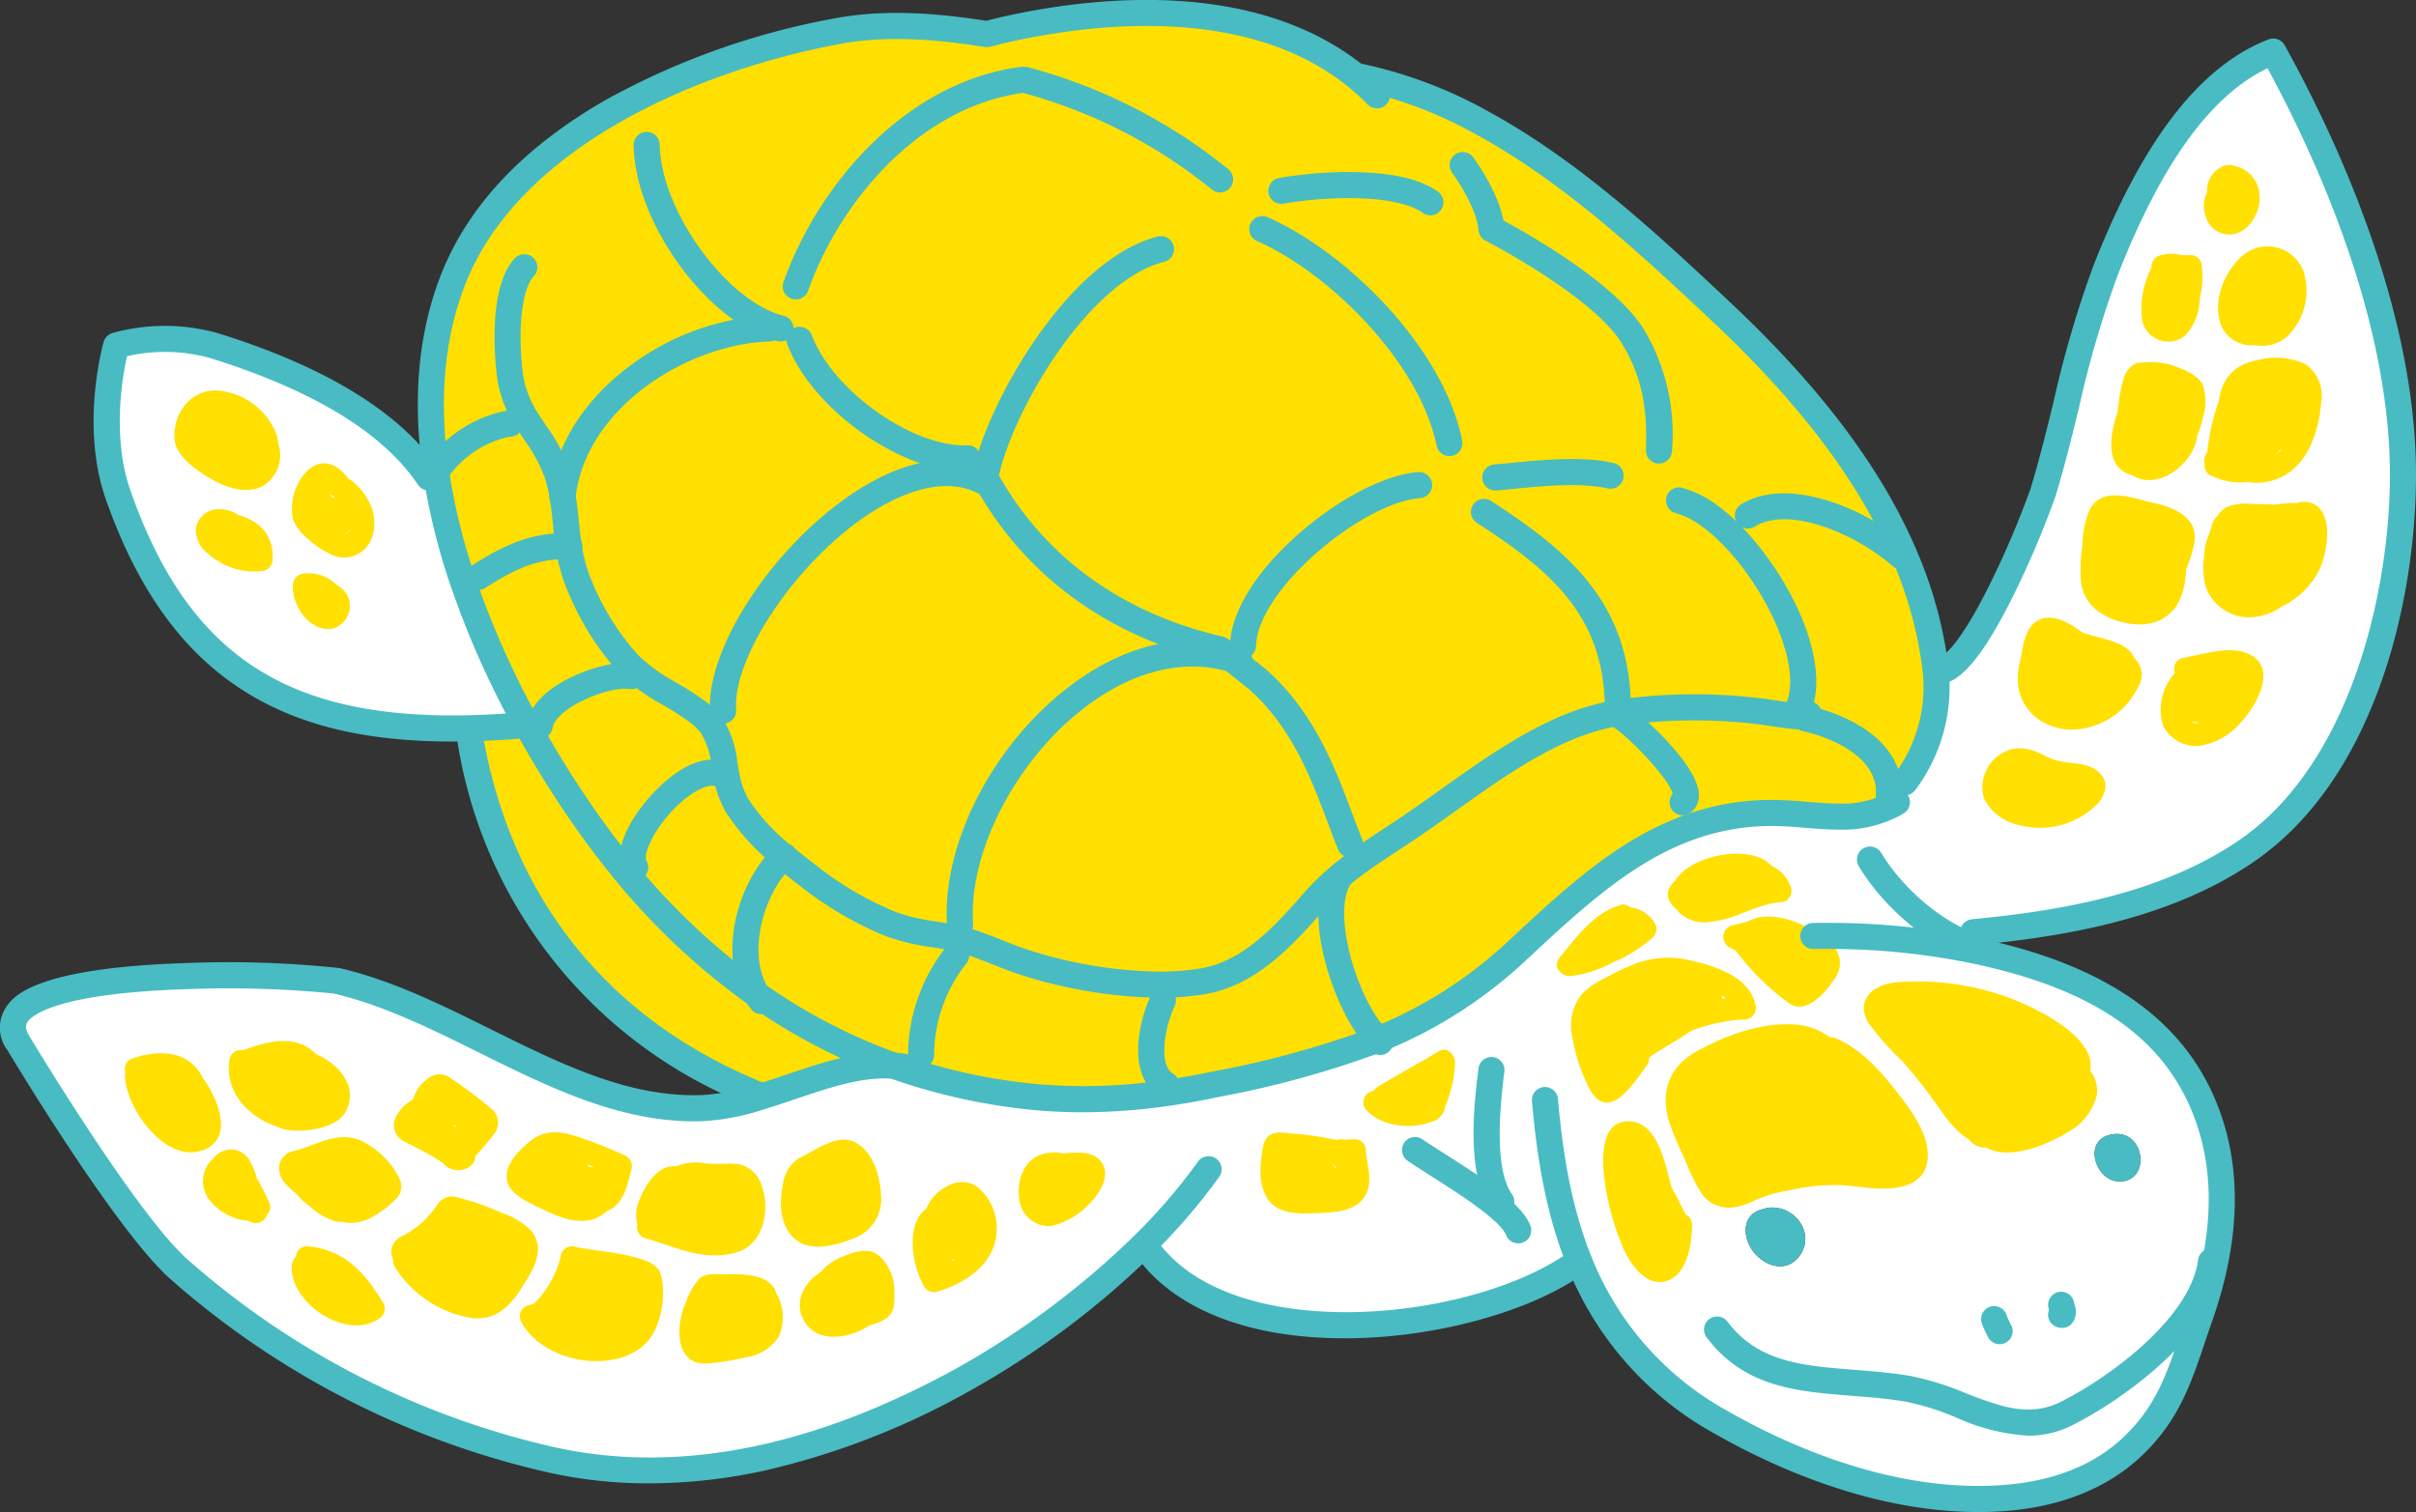<svg xmlns="http://www.w3.org/2000/svg" width="256.193" height="160.381" viewBox="0 0 256.193 160.381">
  <rect x="0" y="0" width="256.193" height="160.381" fill="#333333" stroke="none"/>
  <g id="グループ_666" data-name="グループ 666" transform="translate(-1321.437 -459.399)">
    <path id="パス_2449" data-name="パス 2449" d="M1383.74,547.562c-16.789-6.843-27.385-20.018-30.539-37.836l-.027-1.03q2.372-.057,4.89-.254h1.2a109.417,109.417,0,0,0,6.328,10.126q1.585,2.246,3.273,4.355a72.2,72.2,0,0,0,14.748,14.032,60.8,60.8,0,0,0,14.451,7.518c-4.6-.3-9.477,1.925-14.248,3.36Z" transform="translate(18.086 27.949)" fill="#ffe000"/>
    <path id="パス_2450" data-name="パス 2450" d="M1510.118,530.03c-.017-.174-.037-.35-.06-.529a43.939,43.939,0,0,0-3.265-11.747c-4.254-9.945-11.754-18.6-19.52-25.886-7.452-6.989-15.746-14.724-25.073-19.845a46.925,46.925,0,0,0-13.377-5.049l-.082.1c-10.151-8.281-25.606-7.716-37.619-4.966l-1.622.407c-5.267-.816-10.562-1.3-15.84-.314-15.272,2.851-34.757,10.97-40.776,26.382a39.484,39.484,0,0,0-1.881,19.81c.045.338.094.678.147,1.016a67.03,67.03,0,0,0,2.7,10.886,94.789,94.789,0,0,0,6.922,15.592,109.417,109.417,0,0,0,6.328,10.126q1.585,2.246,3.273,4.355a72.2,72.2,0,0,0,14.748,14.032,60.8,60.8,0,0,0,14.451,7.518q1.168.422,2.363.791a62.7,62.7,0,0,0,11.424,2.419,58.778,58.778,0,0,0,15.317-.319q2.574-.372,5.124-.918a103.105,103.105,0,0,0,17.165-4.732l.221-.089a47.234,47.234,0,0,0,14.674-9.462c5.813-5.393,11.438-10.674,18.525-13.1a25.593,25.593,0,0,1,9.14-1.369c2.14.061,4.273.372,6.356.372a11.405,11.405,0,0,0,5.735-1.3l-.446-.739c-.006,0-.019-.779-.014-1.064a5.006,5.006,0,0,0-.071-.515l1.752-.019A16.819,16.819,0,0,0,1510.118,530.03Zm-145.82-13.2c.275-.008.559-.011.851,0Z" transform="translate(16.585 0.504)" fill="#ffe000"/>
    <path id="パス_2451" data-name="パス 2451" d="M1561.992,462.884c-8.9,3.44-14.484,14.815-17.757,23.148-3.008,7.65-4.272,15.815-6.67,23.652-.554,1.819-7.424,19.4-11.174,18.843l-.189.02a16.819,16.819,0,0,1-3.284,11.84l-1.752.019a5,5,0,0,1,.071.515,5.794,5.794,0,0,1,.014.844c0,.157,0,.22,0,.22l.446.739a11.405,11.405,0,0,1-5.735,1.3c-2.083,0-4.217-.311-6.356-.372a25.592,25.592,0,0,0-9.14,1.369c-7.086,2.427-12.711,7.708-18.525,13.1a47.234,47.234,0,0,1-14.674,9.462.6.6,0,0,1,.031.342c-.086-.08-.169-.165-.252-.253a103.117,103.117,0,0,1-17.165,4.732q-2.55.544-5.124.918a58.775,58.775,0,0,1-15.317.319,62.686,62.686,0,0,1-11.424-2.419q-1.2-.372-2.363-.791c-4.6-.3-9.477,1.925-14.248,3.359a23.9,23.9,0,0,1-6.01,1.149c-13.7.473-25.65-10.476-38.771-13.5-2.721-.626-39.282-2.363-33.735,6.612.027.041,11.463,19.132,17.1,24.051a89.588,89.588,0,0,0,39.682,20.208c15.005,3.248,30.283-1.344,43.4-8.573a90.23,90.23,0,0,0,18.729-13.9l.81.105c8.633,11.79,33.721,8.978,44.589,2.027l1.4-.253a33.431,33.431,0,0,0,15,16.653c8.787,5.013,19.653,8.7,29.853,7.942,4.91-.367,9.753-1.892,13.427-5.286,4.435-4.1,5.4-8.454,7.327-13.933,2.394-6.8,3.342-14.08.923-21.041-3.691-10.616-13.3-15.185-23.515-17.525-.507-.116-1.016-.226-1.523-.33l.08-.4c.134.042.269.086.4.124l-.162-1.645c9.885-.958,20.677-2.962,28.958-8.746,11.6-8.113,16.164-25.44,16.369-38.928C1575.975,493.161,1569.419,476.27,1561.992,462.884Zm-17.316,114.9c2.827-.681,3.945,2.581,2.769,4.143a2.109,2.109,0,0,1-1.884.794C1543.166,582.611,1541.789,578.477,1544.676,577.783Zm-32.749,12.583c-2,3.289-6.648-.038-5.763-3.267a2.161,2.161,0,0,1,1.168-1.254,3.331,3.331,0,0,1,.513-.168l-.138.044.408-.124a3.03,3.03,0,0,1,.658-.1,3.563,3.563,0,0,1,3.072,1.633A2.965,2.965,0,0,1,1511.927,590.366Z" transform="translate(0.501 1.986)" fill="#fff"/>
    <path id="パス_2452" data-name="パス 2452" d="M1440.956,541.228a.353.353,0,0,0,.052-.016Zm1.119-.24a3.563,3.563,0,0,1,3.072,1.633,2.965,2.965,0,0,1,.082,3.237c-2,3.289-6.648-.038-5.763-3.267a2.161,2.161,0,0,1,1.168-1.254,3.331,3.331,0,0,1,.513-.168l-.138.044.408-.124A3.034,3.034,0,0,1,1442.075,540.988Z" transform="translate(67.199 46.494)" fill="#48bcc2"/>
    <path id="パス_2453" data-name="パス 2453" d="M1372.043,523.345q-2.52.2-4.89.254c-18.835.454-30.691-5.906-37.3-24.755-2.6-7.419-.2-15.843-.2-15.843a19.549,19.549,0,0,1,10.364.008c8,2.495,17.9,6.7,22.781,13.989l.833-.13a67.03,67.03,0,0,0,2.7,10.886,94.793,94.793,0,0,0,6.922,15.592Z" transform="translate(4.107 13.045)" fill="#fff"/>
    <path id="パス_2454" data-name="パス 2454" d="M1464.548,536.108c2.827-.681,3.945,2.581,2.769,4.143a2.11,2.11,0,0,1-1.884.794C1463.038,540.935,1461.661,536.8,1464.548,536.108Z" transform="translate(80.629 43.662)" fill="#48bcc2"/>
    <path id="パス_2455" data-name="パス 2455" d="M1365.789,525.509c-9.275,0-16.336-1.724-22.107-5.377-6.488-4.107-11.273-10.757-14.63-20.328-2.713-7.743-.33-16.317-.228-16.678a1.385,1.385,0,0,1,.923-.944,20.841,20.841,0,0,1,11.186.009c11.559,3.6,19.473,8.5,23.517,14.54a1.383,1.383,0,0,1-2.3,1.538c-3.683-5.5-11.1-10.025-22.041-13.437a17.948,17.948,0,0,0-8.807-.192c-.485,2.165-1.622,8.586.363,14.247,6.1,17.394,16.509,24.3,35.958,23.831,1.52-.036,3.14-.121,4.818-.251a1.384,1.384,0,0,1,.214,2.76c-1.727.133-3.4.22-4.964.257Q1366.725,525.509,1365.789,525.509Z" transform="translate(3.603 12.543)" fill="#48bcc2"/>
    <path id="パス_2456" data-name="パス 2456" d="M1390.257,579.68a48.949,48.949,0,0,1-10.378-1.089,90.9,90.9,0,0,1-40.3-20.517c-5.366-4.68-15.391-21.085-17.345-24.327l-.027-.042a3.941,3.941,0,0,1-.063-4.626c.714-1,2.885-4.024,18.581-4.573a112,112,0,0,1,16.708.515c5.524,1.275,10.857,3.917,16.013,6.473,7.535,3.735,14.647,7.262,22.4,7a22.113,22.113,0,0,0,5.658-1.091c1.108-.333,2.251-.721,3.358-1.094,3.733-1.264,7.591-2.57,11.38-2.32a12.051,12.051,0,0,1,1.2.13,1.384,1.384,0,0,1-.435,2.733,9.282,9.282,0,0,0-.942-.1c-3.248-.214-6.681.948-10.319,2.18-1.129.382-2.3.776-3.448,1.123a24.681,24.681,0,0,1-6.361,1.206c-.3.011-.6.016-.906.016-8.1,0-15.575-3.707-22.816-7.3-5.014-2.485-10.2-5.055-15.407-6.256a114.082,114.082,0,0,0-15.991-.446c-13.3.465-15.936,2.735-16.427,3.419-.149.209-.427.6.17,1.564h0l.039.064c1.176,1.948,11.635,19.168,16.8,23.671a88.106,88.106,0,0,0,39.063,19.9c12.929,2.8,27.209-.036,42.44-8.432a89.518,89.518,0,0,0,18.432-13.683,60.744,60.744,0,0,0,7.134-8.217,1.383,1.383,0,1,1,2.258,1.6,63.355,63.355,0,0,1-7.46,8.6,91.02,91.02,0,0,1-19.027,14.126,81.56,81.56,0,0,1-21.358,8.353A57.674,57.674,0,0,1,1390.257,579.68Z" transform="translate(0 37.059)" fill="#48bcc2"/>
    <path id="パス_2457" data-name="パス 2457" d="M1456.589,558.182a1.384,1.384,0,0,1-.14-2.76l.234-.024c8.732-.846,19.824-2.575,28.316-8.506,11.342-7.928,15.589-25.325,15.779-37.814.254-16.749-7.749-34.3-12.972-43.924-6.021,2.887-11.218,10.065-15.862,21.884a110.486,110.486,0,0,0-4.133,14.121c-.76,3.1-1.545,6.308-2.5,9.43a99.668,99.668,0,0,1-4.471,10.523c-4.3,8.675-6.658,9.518-8.231,9.283a1.383,1.383,0,0,1,.385-2.739c.134-.03,1.838-.553,5.549-8.143a96.25,96.25,0,0,0,4.121-9.73c.932-3.05,1.709-6.218,2.46-9.283a112.484,112.484,0,0,1,4.247-14.474c5.225-13.3,11.291-21.126,18.545-23.931a1.383,1.383,0,0,1,1.708.619c5.317,9.584,14.2,28.357,13.921,46.407-.209,13.771-4.775,31.522-16.959,40.04-9.019,6.3-20.565,8.113-29.617,8.989l-.237.024C1456.683,558.179,1456.635,558.182,1456.589,558.182Z" transform="translate(74.08 1.484)" fill="#48bcc2"/>
    <path id="パス_2458" data-name="パス 2458" d="M1423.093,546.613a50.717,50.717,0,0,1-13.25-2.024,40.81,40.81,0,0,1-4.253-1.5c-.988-.389-1.922-.758-2.887-1.074-.3-.1-.6-.185-.945-.27-.862-.212-1.744-.353-2.678-.5a23.043,23.043,0,0,1-4.659-1.093l-.036-.014c-.086-.033-.174-.068-.259-.1a37.5,37.5,0,0,1-8.681-5.038c-.909-.7-1.94-1.488-2.94-2.327a24.537,24.537,0,0,1-5.253-5.743,11.093,11.093,0,0,1-1.3-3.686c-.074-.372-.138-.742-.2-1.11a8.49,8.49,0,0,0-1.149-3.62,7.24,7.24,0,0,0-1.342-1.248,30.962,30.962,0,0,0-2.642-1.691,20.175,20.175,0,0,1-4.737-3.474,29.811,29.811,0,0,1-5.774-9.587,17.928,17.928,0,0,1-.884-3.586c-.132-.868-.223-1.733-.309-2.571-.1-.931-.188-1.808-.331-2.68a1.383,1.383,0,1,1,2.73-.447c.155.951.256,1.911.353,2.84.083.807.171,1.641.292,2.443a15.252,15.252,0,0,0,.744,3.041,27.031,27.031,0,0,0,5.229,8.691,18.244,18.244,0,0,0,4.1,2.955,33.388,33.388,0,0,1,2.884,1.852,9.884,9.884,0,0,1,1.856,1.749,10.476,10.476,0,0,1,1.7,4.854c.061.35.124.7.193,1.05a8.591,8.591,0,0,0,.948,2.777,21.026,21.026,0,0,0,4.669,5.069c.958.8,1.962,1.573,2.851,2.254a34.829,34.829,0,0,0,8.057,4.677c.071.028.13.052.19.074l.036.014a20.682,20.682,0,0,0,4.109.945c.948.152,1.927.311,2.9.549.41.1.785.207,1.146.327,1.042.341,2.06.743,3.042,1.13a38.161,38.161,0,0,0,3.964,1.4,47.276,47.276,0,0,0,12.973,1.922,27.939,27.939,0,0,0,3.9-.319c4.388-.68,7.678-4.1,10.939-7.842a28.221,28.221,0,0,1,2.859-2.838c.74-.637,1.532-1.257,2.421-1.895,1.086-.783,2.195-1.512,3.367-2.283.75-.495,1.528-1,2.322-1.546,1.262-.859,2.54-1.769,3.774-2.65,4.006-2.859,8.148-5.813,12.821-7.793a26.7,26.7,0,0,1,5.669-1.655,58.425,58.425,0,0,1,14.637-.259c.51.038,1.215.145,2.033.265.9.135,1.912.287,2.637.338.194.014.337.019.43.017a1.384,1.384,0,0,1,2.1,1.4,1.664,1.664,0,0,1-1.666,1.345,6.3,6.3,0,0,1-1.061,0c-.827-.058-1.9-.218-2.849-.359-.731-.11-1.422-.214-1.829-.243a56.09,56.09,0,0,0-13.94.221,24.058,24.058,0,0,0-5.082,1.48c-4.392,1.862-8.408,4.727-12.292,7.5-1.248.889-2.537,1.808-3.824,2.685-.813.556-1.6,1.071-2.36,1.57-1.147.755-2.231,1.468-3.272,2.217-.824.592-1.552,1.163-2.231,1.746a25.483,25.483,0,0,0-2.579,2.562c-3.465,3.978-7.293,7.934-12.6,8.755a30.582,30.582,0,0,1-4.284.352C1423.421,546.612,1423.258,546.613,1423.093,546.613Z" transform="translate(21.153 18.618)" fill="#48bcc2"/>
    <path id="パス_2459" data-name="パス 2459" d="M1362.051,503.663a1.383,1.383,0,0,1-1.363-1.159,14.972,14.972,0,0,0-.516-2.212,16.381,16.381,0,0,0-2.148-3.977c-.2-.3-.4-.6-.6-.909a13.618,13.618,0,0,1-2.276-5.462c-.056-.389-1.347-9.543,1.84-12.934a1.383,1.383,0,1,1,2.016,1.895c-1.592,1.7-1.612,7.242-1.117,10.639a10.849,10.849,0,0,0,1.866,4.364c.188.294.381.586.574.878a18.73,18.73,0,0,1,2.474,4.655,17.531,17.531,0,0,1,.614,2.612,1.386,1.386,0,0,1-1.367,1.609Z" transform="translate(19.039 9.788)" fill="#48bcc2"/>
    <path id="パス_2460" data-name="パス 2460" d="M1417.052,537.968a1.385,1.385,0,0,1-.945-.374c-.108-.1-.214-.207-.319-.32-3.524-3.664-7.033-13.923-4.359-18.678a1.383,1.383,0,0,1,2.411,1.356c-1.725,3.069.449,10.9,3.285,14.63a1.48,1.48,0,0,1,.264.121,2.1,2.1,0,0,1,.907,1.006,1.992,1.992,0,0,1,.119,1.108,1.384,1.384,0,0,1-1.364,1.151Z" transform="translate(50.747 33.333)" fill="#48bcc2"/>
    <path id="パス_2461" data-name="パス 2461" d="M1401.323,537.836a1.376,1.376,0,0,1-.7-.19c-3.424-2.006-2.405-7.626-.958-10.7a1.383,1.383,0,1,1,2.5,1.179c-1.086,2.306-1.683,6.233-.146,7.132a1.384,1.384,0,0,1-.7,2.578Z" transform="translate(43.814 38.042)" fill="#48bcc2"/>
    <path id="パス_2462" data-name="パス 2462" d="M1384.158,536.381h-.021a1.386,1.386,0,0,1-1.364-1.4,18.523,18.523,0,0,1,4.072-11.448,1.384,1.384,0,0,1,2.088,1.816,15.631,15.631,0,0,0-3.393,9.671A1.384,1.384,0,0,1,1384.158,536.381Z" transform="translate(34.954 36.276)" fill="#48bcc2"/>
    <path id="パス_2463" data-name="パス 2463" d="M1373.98,534.514a1.382,1.382,0,0,1-1.088-.529,7.77,7.77,0,0,1-.562-.81c-3.019-4.965-.871-12.741,3.068-16.394l.041-.039a1.384,1.384,0,0,1,1.951,1.962l-.061.058-.038.036c-3.036,2.8-4.871,9.2-2.6,12.937a5.448,5.448,0,0,0,.374.539,1.385,1.385,0,0,1-1.086,2.24Z" transform="translate(28.192 32.448)" fill="#48bcc2"/>
    <path id="パス_2464" data-name="パス 2464" d="M1364.937,523.525a1.386,1.386,0,0,1-1.2-.684,3.006,3.006,0,0,1-.341-.87c-.727-3.046,2.771-7.543,5.578-9.611,2.275-1.675,4.4-2.08,5.988-1.138a1.384,1.384,0,1,1-1.413,2.38c-.537-.319-1.688.067-2.934.986-2.881,2.121-4.8,5.611-4.521,6.765a.313.313,0,0,0,.031.089,1.384,1.384,0,0,1-1.191,2.083Z" transform="translate(23.859 29.249)" fill="#48bcc2"/>
    <path id="パス_2465" data-name="パス 2465" d="M1358.391,512.258a1.472,1.472,0,0,1-.232-.019,1.384,1.384,0,0,1-1.133-1.6c.709-4.19,7.889-6.581,10.721-6.468a4.948,4.948,0,0,1,.633.069,1.384,1.384,0,0,1-.52,2.719,1.554,1.554,0,0,0-.239-.023c-2.4-.1-7.52,2.118-7.866,4.165A1.384,1.384,0,0,1,1358.391,512.258Z" transform="translate(20.269 25.516)" fill="#48bcc2"/>
    <path id="パス_2466" data-name="パス 2466" d="M1360.8,498.192h-1.124a1.384,1.384,0,0,1,0-2.768h1.124a1.384,1.384,0,1,1,0,2.768Z" transform="translate(21.006 20.53)" fill="#48bcc2"/>
    <path id="パス_2467" data-name="パス 2467" d="M1354.258,501.438a1.384,1.384,0,0,1-.746-2.549c3.212-2.052,5.906-3.347,9.41-3.462.358-.009.658-.009.947,0a1.383,1.383,0,1,1-.1,2.765c-.228-.008-.469-.008-.76,0-2.881.094-5.118,1.181-8.006,3.027A1.376,1.376,0,0,1,1354.258,501.438Z" transform="translate(17.915 20.528)" fill="#48bcc2"/>
    <path id="パス_2468" data-name="パス 2468" d="M1351.675,494.4a1.384,1.384,0,0,1-1.067-2.264,13.643,13.643,0,0,1,7.721-4.907c.212-.035.428-.068.661-.088a1.384,1.384,0,0,1,.242,2.757c-.143.013-.3.036-.444.06a10.835,10.835,0,0,0-6.042,3.937A1.38,1.38,0,0,1,1351.675,494.4Z" transform="translate(16.444 15.808)" fill="#48bcc2"/>
    <path id="パス_2469" data-name="パス 2469" d="M1438.1,518.877a1.384,1.384,0,0,1-1.06-2.275c-.275-1.433-4.424-5.922-6.484-7.209l-.056-.034a1.384,1.384,0,1,1,1.415-2.378c.041.023.082.049.125.077,1.429.893,7.623,6.328,7.779,9.548a2.286,2.286,0,0,1-.878,1.986A1.387,1.387,0,0,1,1438.1,518.877Z" transform="translate(61.766 27.005)" fill="#48bcc2"/>
    <path id="パス_2470" data-name="パス 2470" d="M1452.762,518.195a1.364,1.364,0,0,1-.975-.407c-.43-.438-.433-.835-.411-1.98-.013-.115-.027-.215-.044-.3-.549-3.075-4.375-4.97-7.774-5.725a1.384,1.384,0,0,1,.6-2.7c2.072.46,8.906,2.391,9.9,7.92.019.094.034.2.05.306a1.78,1.78,0,0,1,.052.289,1.452,1.452,0,0,1,0,.261,6.966,6.966,0,0,1,0,.772c0,.187,0,.261,0,.261a1.4,1.4,0,0,1-.9,1.22A1.418,1.418,0,0,1,1452.762,518.195Z" transform="translate(68.977 27.152)" fill="#48bcc2"/>
    <path id="パス_2471" data-name="パス 2471" d="M1456.268,500.79a1.374,1.374,0,0,1-.92-.35c-3.592-3.195-10.87-6.518-14.63-4.168a1.384,1.384,0,0,1-1.466-2.347c5.182-3.237,13.766.739,17.936,4.448a1.384,1.384,0,0,1-.92,2.418Z" transform="translate(66.77 18.996)" fill="#48bcc2"/>
    <path id="パス_2472" data-name="パス 2472" d="M1447.9,517.389a1.385,1.385,0,0,1-1.245-1.986c2.19-4.532-3.253-14.791-8.763-18.857a8.581,8.581,0,0,0-2.9-1.493,1.384,1.384,0,0,1,.678-2.683,11.262,11.262,0,0,1,3.862,1.95c5.909,4.359,12.7,15.9,9.612,22.286A1.385,1.385,0,0,1,1447.9,517.389Z" transform="translate(64.121 18.765)" fill="#48bcc2"/>
    <path id="パス_2473" data-name="パス 2473" d="M1441.552,502.716l-.06,0a1.384,1.384,0,0,1-1.323-1.441c.2-4.683-.532-7.945-2.524-11.256-3.03-5.031-14.366-10.885-14.48-10.945a1.379,1.379,0,0,1-.747-1.119,7.985,7.985,0,0,0-.653-2.333,19.941,19.941,0,0,0-2.154-3.766,1.384,1.384,0,0,1,2.253-1.608,22.761,22.761,0,0,1,2.452,4.3,11.971,11.971,0,0,1,.754,2.4c2.568,1.377,11.933,6.636,14.947,11.642a21.653,21.653,0,0,1,2.918,12.8A1.384,1.384,0,0,1,1441.552,502.716Z" transform="translate(55.8 5.852)" fill="#48bcc2"/>
    <path id="パス_2474" data-name="パス 2474" d="M1359.938,501.31a1.383,1.383,0,0,1-1.383-1.383v0a1.461,1.461,0,0,1,.008-.146c.544-5.1,3.5-9.92,8.33-13.576a26.888,26.888,0,0,1,14.889-5.495h.049a1.383,1.383,0,0,1,.047,2.766c-8.915.306-19.548,7.192-20.561,16.583A1.385,1.385,0,0,1,1359.938,501.31Z" transform="translate(21.153 12.143)" fill="#48bcc2"/>
    <path id="パス_2475" data-name="パス 2475" d="M1370.789,518.439a1.383,1.383,0,0,1-1.378-1.286c-.466-6.628,6.6-17.435,15.118-23.126,5.38-3.6,10.509-4.493,14.443-2.529a1.383,1.383,0,0,1-1.235,2.476c-4.058-2.025-9.054.606-11.671,2.353-7.534,5.035-14.286,15.06-13.895,20.631a1.384,1.384,0,0,1-1.283,1.477C1370.855,518.439,1370.822,518.439,1370.789,518.439Z" transform="translate(27.327 17.713)" fill="#48bcc2"/>
    <path id="パス_2476" data-name="パス 2476" d="M1405.974,506.075a1.351,1.351,0,0,1-.46-.08c-.257-.089-.491-.166-.719-.229a1.384,1.384,0,1,1,.754-2.662c.284.08.574.173.887.283a1.384,1.384,0,0,1-.461,2.689Z" transform="translate(46.93 24.876)" fill="#48bcc2"/>
    <path id="パス_2477" data-name="パス 2477" d="M1386.8,534.2a1.383,1.383,0,0,1-1.378-1.29c-.561-8.35,4.513-18.575,12.336-24.862,5.917-4.757,12.408-6.433,18.278-4.722a1.383,1.383,0,1,1-.774,2.656c-4.976-1.451-10.578.049-15.769,4.221-7.049,5.666-11.805,15.137-11.311,22.521a1.382,1.382,0,0,1-1.287,1.473C1386.867,534.194,1386.836,534.2,1386.8,534.2Z" transform="translate(36.442 24.658)" fill="#48bcc2"/>
    <path id="パス_2478" data-name="パス 2478" d="M1436.356,515.731a1.384,1.384,0,0,1-1.382-1.327c-.394-9.455-6.375-14.091-13.561-18.762a1.384,1.384,0,0,1,1.509-2.32c7.551,4.909,14.367,10.206,14.817,20.967a1.384,1.384,0,0,1-1.325,1.44Z" transform="translate(56.616 19.205)" fill="#48bcc2"/>
    <path id="パス_2479" data-name="パス 2479" d="M1427.051,499.462a1.383,1.383,0,0,1-1.353-1.107c-1.783-8.76-11.3-18.3-19.061-21.711a1.384,1.384,0,0,1,1.113-2.534c8.364,3.677,18.642,13.78,20.659,23.693a1.383,1.383,0,0,1-1.08,1.631A1.28,1.28,0,0,1,1427.051,499.462Z" transform="translate(48.081 8.317)" fill="#48bcc2"/>
    <path id="パス_2480" data-name="パス 2480" d="M1379.809,490.538a1.388,1.388,0,0,1-.336-.042c-7.28-1.813-15.112-12.495-15.237-20.779a1.384,1.384,0,0,1,2.768-.042c.105,6.97,7.105,16.633,13.14,18.137a1.384,1.384,0,0,1-.334,2.727Z" transform="translate(24.39 5.079)" fill="#48bcc2"/>
    <path id="パス_2481" data-name="パス 2481" d="M1427.26,532.607a1.385,1.385,0,0,1-1.282-.862c-.353-.867-.7-1.8-1.069-2.78-1.68-4.495-3.769-10.086-8.273-14.118l-2.7-2.16-.046-.035-1.036-.829c-11.353-2.7-20.126-9.135-25.386-18.628-.118-.214-.235-.427-.35-.642a1.383,1.383,0,1,1,2.443-1.3c.108.2.218.4.328.6,4.917,8.875,13.181,14.871,23.9,17.346a1.383,1.383,0,0,1,.553.267l1.242.992.045.036,2.768,2.217a.52.52,0,0,1,.055.047c5.033,4.488,7.26,10.448,9.052,15.237.359.964.7,1.874,1.038,2.7a1.383,1.383,0,0,1-.758,1.8A1.36,1.36,0,0,1,1427.26,532.607Z" transform="translate(37.339 17.735)" fill="#48bcc2"/>
    <path id="パス_2482" data-name="パス 2482" d="M1405.9,511.086l-.044,0a1.384,1.384,0,0,1-1.341-1.425c.11-3.571,2.812-7.915,7.415-11.92,4.236-3.684,9.027-6.152,12.5-6.44a1.384,1.384,0,1,1,.228,2.758c-6.134.507-17.195,9.659-17.378,15.686A1.385,1.385,0,0,1,1405.9,511.086Z" transform="translate(47.346 18.176)" fill="#48bcc2"/>
    <path id="パス_2483" data-name="パス 2483" d="M1388.6,501.524a1.357,1.357,0,0,1-.314-.036,1.384,1.384,0,0,1-1.034-1.661c1.631-7.017,9.973-22,19.452-24.429a1.384,1.384,0,1,1,.688,2.681c-8.079,2.069-15.886,15.663-17.444,22.374A1.384,1.384,0,0,1,1388.6,501.524Z" transform="translate(37.486 9.093)" fill="#48bcc2"/>
    <path id="パス_2484" data-name="パス 2484" d="M1422.941,493.752a1.383,1.383,0,0,1-.115-2.761c.587-.05,1.209-.11,1.854-.173,3.342-.325,7.5-.728,10.791.016a1.383,1.383,0,0,1-.611,2.7c-2.854-.645-6.768-.265-9.914.039-.658.064-1.29.126-1.888.176Q1423,493.752,1422.941,493.752Z" transform="translate(57.057 17.674)" fill="#48bcc2"/>
    <path id="パス_2485" data-name="パス 2485" d="M1393.444,496.822c-6.844,0-16.21-6.666-18.79-13.466a1.384,1.384,0,0,1,2.589-.981c2.234,5.9,10.718,11.9,16.487,11.675a1.384,1.384,0,0,1,.107,2.766C1393.707,496.82,1393.576,496.822,1393.444,496.822Z" transform="translate(30.276 12.584)" fill="#48bcc2"/>
    <path id="パス_2486" data-name="パス 2486" d="M1375.69,488.58a1.384,1.384,0,0,1-1.3-1.848c3.6-10.123,12.736-21.1,25.029-22.8a1.383,1.383,0,1,1,.38,2.739c-11.143,1.542-19.48,11.65-22.8,20.985A1.385,1.385,0,0,1,1375.69,488.58Z" transform="translate(30.129 2.578)" fill="#48bcc2"/>
    <path id="パス_2487" data-name="パス 2487" d="M1384.231,548.981a1.394,1.394,0,0,1-.521-.1A49.685,49.685,0,0,1,1352.331,510a1.384,1.384,0,0,1,2.725-.482c3.08,17.408,13.35,30.132,29.7,36.8a1.383,1.383,0,0,1-.523,2.664Z" transform="translate(17.593 27.912)" fill="#48bcc2"/>
    <path id="パス_2488" data-name="パス 2488" d="M1420.342,553.746c-10.137,0-17.939-3.047-22.013-8.609a1.383,1.383,0,1,1,2.232-1.634c7.845,10.713,31.824,8.65,42.729,1.678a1.383,1.383,0,1,1,1.49,2.331c-5.766,3.688-15.132,6.133-23.864,6.231C1420.725,553.746,1420.532,553.746,1420.342,553.746Z" transform="translate(43.667 47.606)" fill="#48bcc2"/>
    <path id="パス_2489" data-name="パス 2489" d="M1470.937,563.609a21.615,21.615,0,0,1-7.685-1.939,27.9,27.9,0,0,0-5.382-1.683c-1.9-.314-3.816-.465-5.667-.611-5.854-.462-11.385-.9-15.383-6.19a1.383,1.383,0,1,1,2.207-1.669c3.25,4.3,7.95,4.67,13.394,5.1,1.907.151,3.881.306,5.9.639a30.037,30.037,0,0,1,5.931,1.832c3.63,1.4,6.763,2.617,10.143.915,5.4-2.722,13.732-8.977,14.537-15.047a1.383,1.383,0,1,1,2.743.364c-1.019,7.691-10.934,14.584-16.035,17.154A10.239,10.239,0,0,1,1470.937,563.609Z" transform="translate(65.594 48.073)" fill="#48bcc2"/>
    <path id="パス_2490" data-name="パス 2490" d="M1459.6,528.69a1.362,1.362,0,0,1-.383-.055c-.148-.042-.3-.091-.447-.14-4.3-1.418-9.007-5.355-11.7-9.8a1.383,1.383,0,0,1,2.366-1.435c2.341,3.857,6.534,7.394,10.2,8.6.115.038.232.075.35.108a1.384,1.384,0,0,1-.383,2.714Z" transform="translate(71.479 32.597)" fill="#48bcc2"/>
    <path id="パス_2491" data-name="パス 2491" d="M1423.911,547.556a1.38,1.38,0,0,1-1.134-.59c-2.443-3.479-1.9-10.206-1.278-14.963a1.384,1.384,0,0,1,2.744.359c-.868,6.644-.6,11.022.8,13.014a1.384,1.384,0,0,1-1.132,2.179Z" transform="translate(56.723 40.69)" fill="#48bcc2"/>
    <path id="パス_2492" data-name="パス 2492" d="M1428.465,547.5a1.385,1.385,0,0,1-1.286-.871c-.647-1.619-5.168-4.495-7.87-6.212-.958-.609-1.862-1.185-2.573-1.675a1.383,1.383,0,1,1,1.57-2.278c.67.462,1.552,1.024,2.488,1.619,4.52,2.874,8.049,5.253,8.954,7.52a1.387,1.387,0,0,1-1.284,1.9Z" transform="translate(53.968 43.78)" fill="#48bcc2"/>
    <path id="パス_2493" data-name="パス 2493" d="M1457.219,551.68a1.384,1.384,0,0,1-1.232-.752,12.055,12.055,0,0,1-.642-1.411,1.383,1.383,0,1,1,2.6-.942,9.967,9.967,0,0,0,.5,1.091,1.384,1.384,0,0,1-1.231,2.014Z" transform="translate(76.263 50.299)" fill="#48bcc2"/>
    <path id="パス_2494" data-name="パス 2494" d="M1461.238,550.525a1.56,1.56,0,0,1-.633-.135,1.382,1.382,0,0,1-.733-1.766c-.025-.107-.049-.214-.069-.316a1.384,1.384,0,0,1,2.716-.531c.017.088.039.181.06.273a1.977,1.977,0,0,1-.407,2.143A1.465,1.465,0,0,1,1461.238,550.525Z" transform="translate(78.837 49.728)" fill="#48bcc2"/>
    <path id="パス_2495" data-name="パス 2495" d="M1420.114,577.377a54.709,54.709,0,0,1-6.418-.372,64.564,64.564,0,0,1-11.675-2.471c-.859-.268-1.65-.534-2.419-.812a62.324,62.324,0,0,1-14.776-7.688,73.764,73.764,0,0,1-15.033-14.3c-1.109-1.38-2.226-2.867-3.324-4.421a111.067,111.067,0,0,1-6.409-10.256,95.894,95.894,0,0,1-7.022-15.821,68.467,68.467,0,0,1-2.749-11.112c-.055-.342-.105-.694-.152-1.044-1.039-7.606-.378-14.5,1.962-20.5,2.86-7.323,8.753-13.581,17.52-18.6a79.528,79.528,0,0,1,24.291-8.641c5.623-1.047,11.242-.466,16.029.265l1.352-.339c9.468-2.168,27.065-4.363,38.83,5.236a26.193,26.193,0,0,1,2.223,2.031,1.384,1.384,0,1,1-1.98,1.934,23.46,23.46,0,0,0-1.991-1.819c-10.854-8.856-27.489-6.74-36.438-4.689l-1.594.4a1.4,1.4,0,0,1-.548.025c-4.615-.716-10.052-1.314-15.375-.322-15.524,2.9-34.118,11.127-39.74,25.526-2.168,5.551-2.772,11.984-1.8,19.12.044.328.091.658.145.984a65.73,65.73,0,0,0,2.64,10.667,93.1,93.1,0,0,0,6.82,15.36,108.1,108.1,0,0,0,6.25,10c1.063,1.505,2.146,2.948,3.22,4.284a71.09,71.09,0,0,0,14.465,13.766,59.646,59.646,0,0,0,14.123,7.349c.733.264,1.487.516,2.306.772a61.718,61.718,0,0,0,11.175,2.366,56.971,56.971,0,0,0,14.958-.314c1.655-.24,3.349-.543,5.033-.9a102.016,102.016,0,0,0,16.936-4.663l.221-.089a45.953,45.953,0,0,0,14.251-9.193l.265-.245c5.911-5.484,11.495-10.663,18.751-13.148a26.812,26.812,0,0,1,9.63-1.444c.994.028,1.984.108,2.94.187,1.174.1,2.281.185,3.375.185a9.952,9.952,0,0,0,5.063-1.129c.1-.057.206-.115.308-.177a1.383,1.383,0,1,1,1.463,2.347c-.141.089-.287.171-.429.25a12.932,12.932,0,0,1-6.405,1.477c-1.206,0-2.422-.1-3.6-.195-.921-.075-1.876-.152-2.8-.179a24.117,24.117,0,0,0-8.652,1.3c-6.7,2.3-12.076,7.281-17.766,12.559l-.264.246a48.7,48.7,0,0,1-15.093,9.729l-.219.088a104.221,104.221,0,0,1-17.4,4.805c-1.744.372-3.5.686-5.212.934A64.559,64.559,0,0,1,1420.114,577.377Z" transform="translate(16.083 0)" fill="#48bcc2"/>
    <path id="パス_2496" data-name="パス 2496" d="M1471.657,541.328a1.384,1.384,0,0,1-1.131-2.181,15.388,15.388,0,0,0,3.039-10.9c-.016-.171-.036-.331-.056-.493a42.71,42.71,0,0,0-3.163-11.378c-3.562-8.328-9.84-16.642-19.195-25.421-7.267-6.816-15.5-14.542-24.792-19.642a45.116,45.116,0,0,0-12.981-4.9,1.384,1.384,0,1,1,.54-2.714,47.838,47.838,0,0,1,13.772,5.192c9.6,5.27,17.968,13.121,25.354,20.049,9.639,9.047,16.131,17.666,19.845,26.35a45.512,45.512,0,0,1,3.366,12.116c.025.206.047.391.064.578a18.23,18.23,0,0,1-3.531,12.765A1.382,1.382,0,0,1,1471.657,541.328Z" transform="translate(51.76 2.431)" fill="#48bcc2"/>
    <path id="パス_2497" data-name="パス 2497" d="M1424.292,475.617a1.378,1.378,0,0,1-.816-.267c-2.535-1.857-9.495-1.885-14.755-.97a1.383,1.383,0,0,1-.474-2.725c4.46-.777,13.031-1.342,16.864,1.462a1.384,1.384,0,0,1-.818,2.5Z" transform="translate(48.817 6.623)" fill="#48bcc2"/>
    <path id="パス_2498" data-name="パス 2498" d="M1411.856,477.23a1.382,1.382,0,0,1-.859-.3,54.044,54.044,0,0,0-20.173-10.287,1.384,1.384,0,0,1,.716-2.674,56.739,56.739,0,0,1,21.176,10.793,1.384,1.384,0,0,1-.86,2.468Z" transform="translate(38.958 2.578)" fill="#48bcc2"/>
    <path id="パス_2499" data-name="パス 2499" d="M1353.081,540.675a8.71,8.71,0,0,0-4.323-4.165c-2.462-.9-4.592.628-6.9,1.185a1.9,1.9,0,0,0-1.571,1.669c0,1.465.857,2.017,1.793,2.845a8.056,8.056,0,0,0,1.381,1.29,7.748,7.748,0,0,0,2.611,1.609,1.96,1.96,0,0,0,.867.091c.137.035.276.066.422.089,1.917.309,3.9-1.121,5.187-2.364A1.9,1.9,0,0,0,1353.081,540.675Z" transform="translate(10.741 43.786)" fill="#ffe000"/>
    <path id="パス_2500" data-name="パス 2500" d="M1362.695,543.87A7.7,7.7,0,0,0,1359.61,542a25.726,25.726,0,0,0-5.088-1.743,1.856,1.856,0,0,0-1.722.761,9.659,9.659,0,0,1-3.848,3.451,1.807,1.807,0,0,0-.9,2.452,1.467,1.467,0,0,0,.225.862,11.911,11.911,0,0,0,7.45,5.225c2.681.647,4.484-.739,5.861-2.922C1362.756,548.241,1364.362,545.93,1362.695,543.87Z" transform="translate(15.069 46.069)" fill="#ffe000"/>
    <path id="パス_2501" data-name="パス 2501" d="M1358.321,535.591a52.186,52.186,0,0,0-4.323-3.243,1.939,1.939,0,0,0-2.312.055,4.036,4.036,0,0,0-1.628,2.265,4.181,4.181,0,0,0-1.678,1.6,1.94,1.94,0,0,0,.834,2.882c.769.385,1.533.776,2.29,1.184.382.206.755.432,1.124.661.2.126.4.262.587.4a.47.47,0,0,0,.072.046c1.014,1.242,3.341.788,3.413-.812a30.591,30.591,0,0,0,2.026-2.393A1.919,1.919,0,0,0,1358.321,535.591Zm-3.67,2.016c-.093-.036-.185-.077-.278-.124.047-.042.093-.085.138-.127l.069.052C1354.53,537.493,1354.538,537.551,1354.651,537.606Z" transform="translate(15.167 41.367)" fill="#ffe000"/>
    <path id="パス_2502" data-name="パス 2502" d="M1368.173,538.348a47.3,47.3,0,0,0-5.454-2.121c-1.939-.562-3.4-.479-4.94.926-1.167,1.064-2.521,2.455-2,4.145.428,1.4,2.884,2.367,4.069,2.947,1.512.739,3.56,1.462,5.223.8a4.216,4.216,0,0,0,1.218-.785c1.739-.678,2.165-2.667,2.574-4.331A1.252,1.252,0,0,0,1368.173,538.348Zm-3.794,1.215c-.009-.011-.019-.025-.03-.038-.038-.044-.08-.085-.121-.126-.013-.033-.027-.064-.041-.094q.405.158.809.325C1364.793,539.6,1364.587,539.582,1364.378,539.563Z" transform="translate(19.504 43.598)" fill="#ffe000"/>
    <path id="パス_2503" data-name="パス 2503" d="M1371.442,546.458c-.383-1.151-2.163-1.542-3.149-1.794-2-.512-4.071-.584-6.077-1.049a1.2,1.2,0,0,0-1.261.766,10.553,10.553,0,0,1-2.925,5.338,7.331,7.331,0,0,0-.767.214,1.216,1.216,0,0,0-.608,1.609c2.141,4.25,9.633,5.757,13.157,2.455C1371.541,552.378,1372.173,548.654,1371.442,546.458Z" transform="translate(20.008 47.982)" fill="#ffe000"/>
    <path id="パス_2504" data-name="パス 2504" d="M1377.78,540.56a3.338,3.338,0,0,0-2.245-2.385c-1.171-.253-2.5,0-3.708-.138a5.446,5.446,0,0,0-3.173.314c-1.9-.188-3.193,1.83-3.86,3.482a4.009,4.009,0,0,0-.25,2.7c-.011.046-.023.09-.033.137a1.2,1.2,0,0,0,.766,1.259c3.338.959,6.355,2.6,9.893,1.5C1377.942,546.577,1378.6,542.927,1377.78,540.56Z" transform="translate(24.483 44.764)" fill="#ffe000"/>
    <path id="パス_2505" data-name="パス 2505" d="M1377.871,548.042a1.772,1.772,0,0,0-.229-.432c-.59-2.149-3.5-2.162-5.386-2.107-.862.025-2.08-.184-2.8.435a7.624,7.624,0,0,0-1.469,2.615c-1.046,2.265-1.208,6.626,2.3,6.415a28.672,28.672,0,0,0,4.144-.673,4.917,4.917,0,0,0,3.4-2.129A5,5,0,0,0,1377.871,548.042Z" transform="translate(26.151 49.061)" fill="#ffe000"/>
    <path id="パス_2506" data-name="パス 2506" d="M1385.491,548.281a5.076,5.076,0,0,0-1.576-3.81c-1.055-.992-2.7-.436-3.841.017a5.67,5.67,0,0,0-2.418,1.7c-1.658.991-2.848,3.069-1.8,5.039,1.2,2.262,4.021,2.088,6.044,1.121a7.867,7.867,0,0,0,.926-.516,7.553,7.553,0,0,0,1.617-.641C1385.57,550.55,1385.5,549.421,1385.491,548.281Z" transform="translate(30.786 48.165)" fill="#ffe000"/>
    <path id="パス_2507" data-name="パス 2507" d="M1384.805,542.355c-.1-2.078-.812-4.7-2.8-5.7-1.862-.937-4.292.956-5.876,1.7a1.271,1.271,0,0,0-.265.168,3.836,3.836,0,0,0-1.471,2.639c-.405,2.022-.331,4.443,1.374,5.848,1.681,1.385,4.521.524,6.283-.2A4.407,4.407,0,0,0,1384.805,542.355Z" transform="translate(30.061 43.883)" fill="#ffe000"/>
    <path id="パス_2508" data-name="パス 2508" d="M1347.364,531.789a8.991,8.991,0,0,0-1.236-.681l-.025-.027c-2.08-2.08-5.021-1.353-7.523-.422-.206.008-.415.025-.623.053a1.23,1.23,0,0,0-1.01,1.074c-.468,3.43,2.041,6.013,5.069,7.033a3.545,3.545,0,0,0,.918.309c1.815.345,5.327-.063,6.332-1.863C1350.463,535.12,1349.219,533.018,1347.364,531.789Z" transform="translate(8.807 40.084)" fill="#ffe000"/>
    <path id="パス_2509" data-name="パス 2509" d="M1338.136,533.185a4.475,4.475,0,0,0-2.808-2.414,6.958,6.958,0,0,0-3.385.006,1.19,1.19,0,0,0-.584.14c-.264.071-.527.147-.785.228a1.184,1.184,0,0,0-.65,1.449,1.364,1.364,0,0,0-.05.4c.133,3.41,4.232,9.222,8.188,7.878C1341.419,539.728,1339.917,535.641,1338.136,533.185Z" transform="translate(4.808 40.555)" fill="#ffe000"/>
    <path id="パス_2510" data-name="パス 2510" d="M1342.151,542.637a22.684,22.684,0,0,0-1.243-2.427.675.675,0,0,0-.046-.055,6.978,6.978,0,0,0-.639-1.67,2.3,2.3,0,0,0-3.933-.538,3.251,3.251,0,0,0-.339,4.608,5.8,5.8,0,0,0,4.045,2.067l.057.036a1.243,1.243,0,0,0,1.9-.73A1.071,1.071,0,0,0,1342.151,542.637Z" transform="translate(7.813 44.264)" fill="#ffe000"/>
    <path id="パス_2511" data-name="パス 2511" d="M1350.9,549.725c-1.9-3.225-4.079-5.738-8.008-6.115a1.161,1.161,0,0,0-1.3,1.08,1.625,1.625,0,0,0-.454,1.213c.02,3.956,6.1,7.827,9.415,5.267A1.207,1.207,0,0,0,1350.9,549.725Z" transform="translate(11.228 47.987)" fill="#ffe000"/>
    <path id="パス_2512" data-name="パス 2512" d="M1458.51,535.84c-1.691-2.174-3.95-4.732-6.583-5.765a1.228,1.228,0,0,0-.573-.086,6.987,6.987,0,0,0-3.435-1.331c-3.644-.358-7.656,1.112-10.771,2.871-2.944,1.664-3.8,4.388-2.793,7.556a38.889,38.889,0,0,0,1.647,3.893,18.7,18.7,0,0,0,1.895,3.788,3.607,3.607,0,0,0,3.448,1.221,7.387,7.387,0,0,0,2.262-.807,16.668,16.668,0,0,1,3.587-.987,20.488,20.488,0,0,1,5.353-.52c1.209.061,2.407.272,3.615.341,2.113.121,5-.157,5.5-2.688C1462.181,540.662,1460.031,537.8,1458.51,535.84Z" transform="translate(64.119 39.438)" fill="#ffe000"/>
    <path id="パス_2513" data-name="パス 2513" d="M1471.342,535.2c.782-3.947-7.163-7.388-9.923-8.2a28.113,28.113,0,0,0-10.7-1.188c-2.392.239-4.358,1.884-2.884,4.325a29.142,29.142,0,0,0,3.531,3.973,54.279,54.279,0,0,1,3.43,4.309c.95,1.309,2.071,3.1,3.6,4a3.576,3.576,0,0,0,.283.3,2.189,2.189,0,0,0,1.669.619c2.414,1.4,6.51-.344,8.529-1.586a6.143,6.143,0,0,0,3.148-3.917A3.37,3.37,0,0,0,1471.342,535.2Z" transform="translate(71.744 37.784)" fill="#ffe000"/>
    <path id="パス_2514" data-name="パス 2514" d="M1438.467,545.026a1.533,1.533,0,0,0-.118-.213l-.094-.146a1.493,1.493,0,0,0-.176-.4c-.033-.049-.061-.1-.094-.151a19.125,19.125,0,0,0-.983-1.87c-.157-.575-.308-1.151-.46-1.736-.568-2.182-1.653-5.736-4.586-5.32-2.54.359-2.333,4.247-2.1,6.061a27.135,27.135,0,0,0,2.03,7.437c.749,1.68,2.49,4.173,4.683,3.363,2.1-.774,2.55-3.887,2.581-5.81A1.257,1.257,0,0,0,1438.467,545.026Z" transform="translate(61.713 43.175)" fill="#ffe000"/>
    <path id="パス_2515" data-name="パス 2515" d="M1447.132,529.244c-.545-3.132-4.421-4.3-7.085-4.89a10.023,10.023,0,0,0-5.59.355,24.624,24.624,0,0,0-3.316,1.571,7.435,7.435,0,0,0-2.513,1.768,5.382,5.382,0,0,0-.933,4.5,18.079,18.079,0,0,0,1.909,5.639c2.058,3.465,4.71-.986,5.956-2.622a1.131,1.131,0,0,0,.248-.81c.094-.093.193-.177.29-.265,1.378-.89,2.807-1.71,4.17-2.62a18.2,18.2,0,0,1,5.862-1.231A1.219,1.219,0,0,0,1447.132,529.244Zm-3.644-1.177a4.23,4.23,0,0,1,.473.347c-.116.016-.234.028-.349.046A1.158,1.158,0,0,0,1443.488,528.067Z" transform="translate(60.483 36.878)" fill="#ffe000"/>
    <path id="パス_2516" data-name="パス 2516" d="M1449.131,524.112a5.14,5.14,0,0,0-1.855-1.342,11.872,11.872,0,0,0-1.482-.743c-1.6-.677-3.813-1.086-5.4-.163l-1.593.4a1.26,1.26,0,0,0-.1,2.419,1.006,1.006,0,0,0,.435.226,26.353,26.353,0,0,0,5.546,5.515c1.884,1.495,3.992-1.069,4.925-2.446A2.719,2.719,0,0,0,1449.131,524.112Z" transform="translate(66.335 35.292)" fill="#ffe000"/>
    <path id="パス_2517" data-name="パス 2517" d="M1472.239,584.247c-11.553,0-22.22-5.049-27.79-8.226a34.922,34.922,0,0,1-15.591-17.32c-2.055-4.911-3.306-10.63-3.937-18a1.384,1.384,0,1,1,2.757-.237c.606,7.075,1.793,12.531,3.733,17.167a32.25,32.25,0,0,0,14.408,15.986c5.751,3.281,17.173,8.653,29.063,7.765,5.245-.392,9.482-2.049,12.591-4.922,3.551-3.283,4.713-6.735,6.185-11.105.248-.736.5-1.491.776-2.27,2.644-7.512,2.953-14.284.923-20.129-2.959-8.507-10.113-13.79-22.517-16.628-.535-.122-1.022-.229-1.49-.323a74.673,74.673,0,0,0-14.1-1.477c-.8-.013-1.614-.014-2.479,0a1.383,1.383,0,0,1-.036-2.766c.895-.013,1.73-.011,2.557,0a77.456,77.456,0,0,1,14.609,1.534c.487.1,1,.209,1.554.336,13.239,3.03,21.256,9.055,24.514,18.418,2.242,6.452,1.929,13.84-.927,21.956-.27.766-.52,1.51-.764,2.234-1.534,4.557-2.859,8.493-6.928,12.254-3.531,3.262-8.462,5.215-14.262,5.65Q1473.658,584.248,1472.239,584.247Z" transform="translate(58.97 35.532)" fill="#48bcc2"/>
    <path id="パス_2518" data-name="パス 2518" d="M1476.153,473.308a3.33,3.33,0,0,0-2.557-2.656,1.723,1.723,0,0,0-1.595.2c-.036.02-.074.039-.109.063a2.8,2.8,0,0,0-1.248,2.537c-.8,1.454-.167,3.8,1.531,4.33C1474.739,478.584,1476.6,475.52,1476.153,473.308Z" transform="translate(84.834 6.357)" fill="#ffe000"/>
    <path id="パス_2519" data-name="パス 2519" d="M1480.335,478.717a4.081,4.081,0,0,0-6.774-1.419c-1.8,1.746-2.947,4.862-1.906,7.276a3.428,3.428,0,0,0,2.966,1.945,4.673,4.673,0,0,0,.609.009,4.072,4.072,0,0,0,3.328-.895A6.794,6.794,0,0,0,1480.335,478.717Z" transform="translate(85.38 9.493)" fill="#ffe000"/>
    <path id="パス_2520" data-name="パス 2520" d="M1472.486,477.7a1.209,1.209,0,0,0-1.072-1.011c-.323,0-.656,0-.988.011a4.345,4.345,0,0,0-2.312,0,1.244,1.244,0,0,0-.956,1.333,9.432,9.432,0,0,0-1.006,5.4,2.816,2.816,0,0,0,4.606,1.765,5.983,5.983,0,0,0,1.52-3.89A10.153,10.153,0,0,0,1472.486,477.7Z" transform="translate(82.423 9.773)" fill="#ffe000"/>
    <path id="パス_2521" data-name="パス 2521" d="M1473.818,486.487c-.347-1.08-1.765-1.7-2.721-2.063a7.6,7.6,0,0,0-3.895-.483,1.362,1.362,0,0,0-1.165.548,2.191,2.191,0,0,0-.687,1.138,20.483,20.483,0,0,0-.628,3.488c-.918,2.818-1.3,5.98,1.545,6.763,2.7,1.713,6.391-1.182,6.841-3.9a1.268,1.268,0,0,0,.017-.24,11.424,11.424,0,0,0,.684-2.13A5.811,5.811,0,0,0,1473.818,486.487Z" transform="translate(81.271 13.932)" fill="#ffe000"/>
    <path id="パス_2522" data-name="パス 2522" d="M1481.115,484.275a7.518,7.518,0,0,0-5.454-.366,4.441,4.441,0,0,0-3.564,3.192,10.061,10.061,0,0,0-.236,1.118,22.724,22.724,0,0,0-1.2,5.272c-.075.166-.149.333-.226.5a1.094,1.094,0,0,0-.053.84,1.133,1.133,0,0,0,.465,1.126,6.816,6.816,0,0,0,4.046.788,5.738,5.738,0,0,0,1.479.06c4.332-.378,6.082-4.675,6.357-8.532A4.069,4.069,0,0,0,1481.115,484.275Zm-3.169,9.537.008-.011a2.673,2.673,0,0,0,.382-.429,2.167,2.167,0,0,0,.2-.078A3.034,3.034,0,0,1,1477.946,493.812Z" transform="translate(84.846 13.778)" fill="#ffe000"/>
    <path id="パス_2523" data-name="パス 2523" d="M1481.773,493.437a2.545,2.545,0,0,0-1.611,0,10.926,10.926,0,0,0-1.986.121c-.127.014-.254.031-.381.047-.849-.069-1.7-.058-2.438-.074a5.447,5.447,0,0,0-2.539.294,2.9,2.9,0,0,0-1.113,1.063,1.111,1.111,0,0,0-.427.593c-.119.366-.24.741-.353,1.122a6.574,6.574,0,0,0-.573,2.523,7.505,7.505,0,0,0,.167,3.152,4.843,4.843,0,0,0,5.48,3.193,5.907,5.907,0,0,0,2.562-1.05,8.574,8.574,0,0,0,4.025-3.947C1483.429,498.72,1484.17,494.376,1481.773,493.437Z" transform="translate(84.812 19.322)" fill="#ffe000"/>
    <path id="パス_2524" data-name="パス 2524" d="M1469.815,493.692c-2.267-.507-5.581-1.912-6.9.772a10.281,10.281,0,0,0-.744,3.8,16.933,16.933,0,0,0-.122,3.966c.43,2.543,2.6,3.787,4.95,4.212,2.747.5,5.03-.609,5.82-3.367a9.873,9.873,0,0,0,.361-2.386,12.963,12.963,0,0,0,.9-2.977C1474.367,495.157,1471.868,494.151,1469.815,493.692Z" transform="translate(80.077 19.075)" fill="#ffe000"/>
    <path id="パス_2525" data-name="パス 2525" d="M1477.037,503.882c-2.1-1.192-5.027-.121-7.224.257a1.187,1.187,0,0,0-.9,1.625,5.673,5.673,0,0,0-1.224,5.65,3.988,3.988,0,0,0,3.656,2.078,7.141,7.141,0,0,0,4.545-2.495C1477.359,509.464,1479.785,505.44,1477.037,503.882Zm-6.507,7.036a2.39,2.39,0,0,0,.645.028c.1.039.2.074.3.1A1.677,1.677,0,0,1,1470.53,510.918Z" transform="translate(83.156 25.038)" fill="#ffe000"/>
    <path id="パス_2526" data-name="パス 2526" d="M1470.1,505.447c-.031-.071-.06-.141-.1-.212-.7-1.369-2.708-1.738-4.05-2.118-.41-.116-.831-.237-1.259-.355-.168-.108-.338-.221-.507-.342-1.323-.937-3.269-1.962-4.733-.7-1.14.983-1.193,2.9-1.523,4.256-.906,3.719,1.38,6.691,5.167,7.033a7.968,7.968,0,0,0,7.43-4.6A2.318,2.318,0,0,0,1470.1,505.447Z" transform="translate(77.671 23.783)" fill="#ffe000"/>
    <path id="パス_2527" data-name="パス 2527" d="M1447.1,520.518a3.991,3.991,0,0,0-2.006-2.156c-2.212-2.447-8.655-1.1-10.221,1.581-.064.063-.133.119-.195.184-1.06,1.119-.52,2.177.4,2.932.047.068.1.133.148.2a3.9,3.9,0,0,0,3.479,1.025c2.589-.214,4.92-1.962,7.484-2.063A1.222,1.222,0,0,0,1447.1,520.518Z" transform="translate(64.203 32.871)" fill="#ffe000"/>
    <path id="パス_2528" data-name="パス 2528" d="M1436.9,522.353a3.482,3.482,0,0,0-2.44-1.526.874.874,0,0,0-.09,0,.942.942,0,0,0-1.049-.257c-2.848.86-4.642,3.418-6.455,5.614-.76.92.218,1.958,1.177,1.92a12.144,12.144,0,0,0,4.4-1.4,15.971,15.971,0,0,0,4.273-2.637A1.254,1.254,0,0,0,1436.9,522.353Z" transform="translate(59.925 34.826)" fill="#ffe000"/>
    <path id="パス_2529" data-name="パス 2529" d="M1467.974,512.794c-1.448-1.722-3.73-.934-5.521-1.823a1.239,1.239,0,0,0-.2-.077c-1.647-.923-3.363-1.443-5.141-.206a4.205,4.205,0,0,0-1.608,4.529,5.23,5.23,0,0,0,3.556,2.83,8.606,8.606,0,0,0,8.289-1.987C1468.222,515.254,1468.856,513.844,1467.974,512.794Z" transform="translate(76.297 28.813)" fill="#ffe000"/>
    <path id="パス_2530" data-name="パス 2530" d="M1390.076,539.89c-1.926-1.586-4.692.133-5.49,2.074-.017.041-.03.082-.044.123-2.272,1.642-1.484,6.006-.312,8.138a1.224,1.224,0,0,0,1.308.7c2.334-.639,4.881-2.061,5.944-4.352A5.747,5.747,0,0,0,1390.076,539.89Zm-2.842,7.73-.03-.137a2.79,2.79,0,0,0,.337-.061C1387.44,547.491,1387.339,547.557,1387.235,547.62Z" transform="translate(35.134 45.515)" fill="#ffe000"/>
    <path id="パス_2531" data-name="パス 2531" d="M1417.743,537.647a1.194,1.194,0,0,0-1.074-1.009c-.388,0-.774.019-1.162.036a1.248,1.248,0,0,0-.515-.027c-.14.022-.278.041-.419.057a31.753,31.753,0,0,0-5-.7c-1.46-.237-2.515-.047-2.768,1.623-.273,1.821-.5,3.757.559,5.367.953,1.451,3.079,1.565,4.619,1.495,1.7-.078,4.187-.022,5.4-1.446C1418.715,541.493,1417.82,539.448,1417.743,537.647Zm-3.124,1.987c-.017.061-.039.113-.06.17a2.1,2.1,0,0,0-.377-.6c.064.028.124.057.177.086a.892.892,0,0,0,.259.338Z" transform="translate(48.523 43.609)" fill="#ffe000"/>
    <path id="パス_2532" data-name="パス 2532" d="M1423.25,531.708c.022-.805-.851-1.766-1.709-1.235-2.132,1.314-4.356,2.468-6.487,3.783a1.311,1.311,0,0,0-.422.424c-.129.035-.259.072-.388.116a1.221,1.221,0,0,0-.446,1.874c1.515,1.716,4.493,2.122,6.581,1.424.156-.052.313-.11.468-.174a1.267,1.267,0,0,0,.776-.458,1.492,1.492,0,0,0,.549-1c0-.035,0-.069.008-.1A12.948,12.948,0,0,0,1423.25,531.708Z" transform="translate(52.483 40.416)" fill="#ffe000"/>
    <path id="パス_2533" data-name="パス 2533" d="M1398.959,538.209c-.9-1.11-2.557-.986-4.011-.834a4.1,4.1,0,0,0-2.868.363c-1.56.867-2.042,2.948-1.754,4.59a3.156,3.156,0,0,0,3.369,2.741,8.064,8.064,0,0,0,4.317-2.658C1398.968,541.387,1400.037,539.537,1398.959,538.209Z" transform="translate(39.214 44.374)" fill="#ffe000"/>
    <path id="パス_2534" data-name="パス 2534" d="M1344.217,491.364a4.021,4.021,0,0,0-.168-.911,7.331,7.331,0,0,0-6.3-4.67c-2.846-.116-4.7,2.491-4.523,5.129.125,1.846,2.385,3.378,3.812,4.209,1.6.931,3.68,1.692,5.471.843A3.826,3.826,0,0,0,1344.217,491.364Z" transform="translate(6.713 15.034)" fill="#ffe000"/>
    <path id="パス_2535" data-name="パス 2535" d="M1349.111,494.393a5.886,5.886,0,0,0-1.992-2.086c-1.093-1.51-2.75-2.32-4.391-.757a5.8,5.8,0,0,0-1.424,5.2,5.523,5.523,0,0,0,1.573,1.986,10.02,10.02,0,0,0,2.614,1.713,3.133,3.133,0,0,0,4.105-1.722A4.818,4.818,0,0,0,1349.111,494.393Zm-3.407.068a3.808,3.808,0,0,0-.573-.372.66.66,0,0,1,.411.061A2.656,2.656,0,0,1,1345.7,494.461Zm1.289,3.7a.553.553,0,0,1-.187.083l.011-.02a1.341,1.341,0,0,0,.482-.418c.016,0,.033,0,.049-.009A1.493,1.493,0,0,1,1346.993,498.159Z" transform="translate(11.229 17.84)" fill="#ffe000"/>
    <path id="パス_2536" data-name="パス 2536" d="M1339.153,494.413a3.654,3.654,0,0,0-2.363-.595,2.416,2.416,0,0,0-2.123,2.155,3.17,3.17,0,0,0,1.3,2.549,7.3,7.3,0,0,0,5.826,1.834,1.234,1.234,0,0,0,1.011-1.074C1342.995,496.566,1341.428,495.046,1339.153,494.413Z" transform="translate(7.532 19.6)" fill="#ffe000"/>
    <path id="パス_2537" data-name="パス 2537" d="M1347.146,500.815a2.682,2.682,0,0,0-1.314-1.458,4.107,4.107,0,0,0-3.584-1.171,1.23,1.23,0,0,0-1.011,1.074c-.226,2.152,1.685,5.068,4.072,4.769A2.5,2.5,0,0,0,1347.146,500.815Z" transform="translate(11.273 22.073)" fill="#ffe000"/>
  </g>
</svg>
